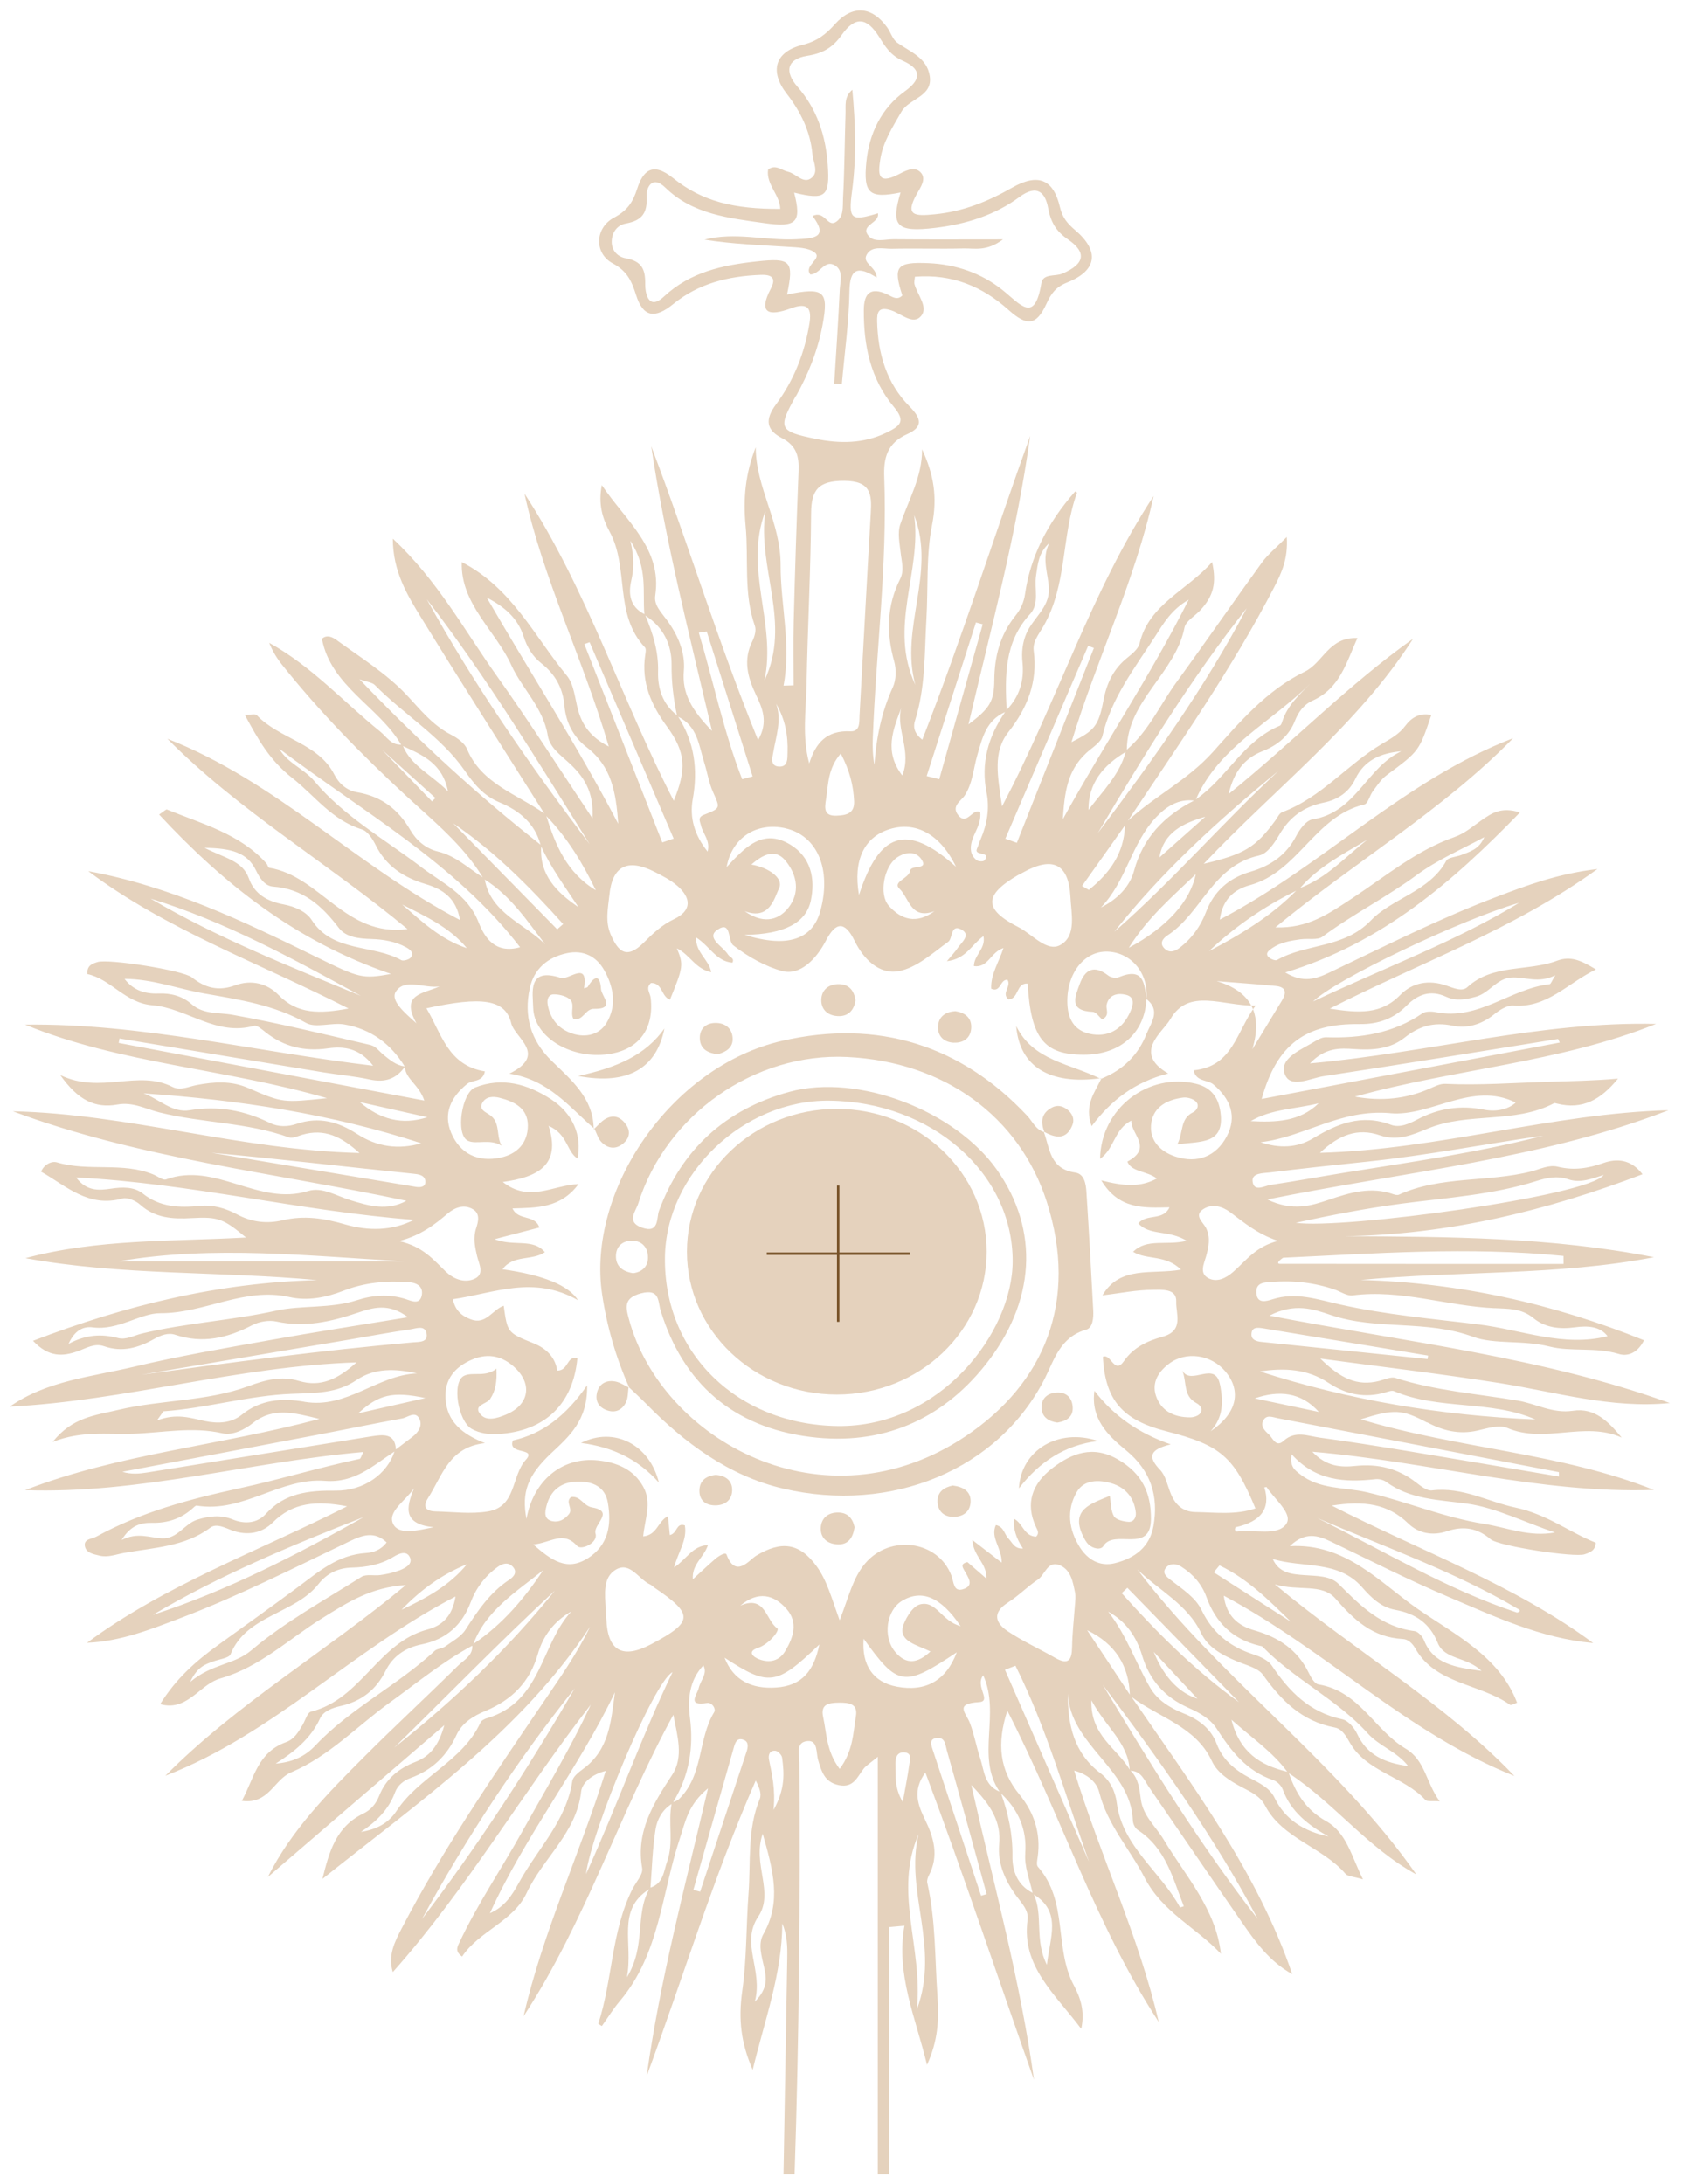 <svg width="687" height="892" viewBox="0 0 687 892" fill="none" xmlns="http://www.w3.org/2000/svg">
<g filter="url(#filter0_d_139_317)">
<path d="M582.846 576.895C589.321 580.329 595.955 581.991 603.449 580.285C607.411 579.378 612.347 577.802 615.584 579.184C630.934 585.813 647.213 576.269 662.359 583.136C656.993 576.701 651.424 570.827 642.481 572.188C634.127 573.44 627.312 569.273 619.886 568.042C603.177 565.235 586.197 563.982 569.919 558.778C568.062 558.195 565.526 559.469 563.33 560.009C554.319 562.298 547.482 558.973 539.263 550.875C565.345 554.395 588.778 557.137 612.03 560.808C635.236 564.457 657.99 571.432 682.034 569.035C630.029 550.292 574.945 544.267 518.48 533.341C528.713 528.05 536.275 530.599 543.565 533.082C562.266 539.452 582.507 534.896 601.706 542C610.309 545.174 622.15 543.231 632.836 545.952C641.598 548.197 651.786 546.103 661.204 548.996C664.51 550.011 668.698 548.953 671.483 543.404C634.262 528.396 596 519.845 555.746 518.765C595.729 514.986 636.006 517.081 675.558 509.48C633.81 501.253 591.608 501.102 549.157 500.886C591.495 500.303 631.478 490.564 670.872 475.599C666.095 469.359 660.322 469.1 654.91 471C648.662 473.203 642.798 474.131 636.255 472.512C632.632 471.605 628.965 473.548 625.32 474.477C607.592 478.946 588.461 476.182 571.345 483.956C570.756 484.215 569.805 483.999 569.126 483.762C559.934 480.501 551.421 483.092 542.75 486.008C535.573 488.426 528.102 490.888 517.597 485.9C574.288 474.455 629.78 469.445 681.468 449.45C633.855 450.767 588.121 465.472 539.105 466.854C546.893 459.534 554.41 456.532 563.67 459.707C570.756 462.125 576.824 459.577 583.186 456.943C599.6 450.141 618.663 455.085 634.76 446.578C635.01 446.448 635.508 446.642 635.87 446.729C646.352 449.385 653.846 445.152 660.865 436.537C650.631 437.422 641.326 437.551 632.338 437.832C618.346 438.264 604.332 439.322 590.272 438.674C588.167 438.588 585.925 439.754 583.888 440.639C574.439 444.8 564.274 445.887 553.391 443.9C594.28 432.542 637.115 429.994 676.441 414.187C629.214 413.107 583.774 425.934 535.03 430.318C541.324 423.753 547.301 424.055 553.233 424.466C560.568 424.984 567.768 424.487 573.609 419.866C579.518 415.202 585.45 413.259 593.329 414.921C599.238 416.174 605.17 414.403 610.173 410.365C612.369 408.573 615.516 406.521 618.075 406.716C631.998 407.731 639.968 397.733 651.854 391.946C645.968 388.404 641.666 386.245 635.915 388.404C624.052 392.853 609.743 389.592 599.328 399.18C597.177 401.166 593.578 399.503 590.68 398.51C583.616 396.07 576.892 397.258 571.888 402.397C564.123 410.387 554.953 409.782 543.135 407.947C579.926 389.16 617.848 375.923 652.488 350.918C635.938 352.926 623.735 357.59 611.486 362.211C587.963 371.108 565.662 382.444 543.067 393.176C537.611 395.768 532.29 397.646 524.955 393.176C564.87 381.019 593.283 356.122 620.814 327.834C613.026 325.329 609.064 328.309 605.124 331.008C601.524 333.47 598.491 336.32 593.94 337.918C578.567 343.317 565.889 353.898 552.848 362.513C542.592 369.272 534.26 375.232 520.925 374.779C553.052 348.132 589.208 327.035 618.029 297.495C573.405 314.662 540.622 349.385 498.217 371.604C499.326 363.269 504.103 359.274 510.488 357.525C530.388 352.062 536.864 329.432 557.24 324.573C558.757 324.206 559.413 320.946 560.704 319.197C562.447 316.886 564.077 314.295 566.387 312.589C579.563 302.807 579.609 302.872 584.612 288.015C579.903 287.001 576.484 289.073 573.971 292.464C571.481 295.811 568.085 297.668 564.508 299.784C550.289 308.205 539.807 321.68 523.71 327.705C522.51 328.158 521.808 329.864 520.947 331.052C512.842 342.086 508.382 344.85 491.651 348.802C520.857 317.901 554.636 292.118 577.141 256.899C550.606 275.729 528.238 298.985 501.816 320.319C503.99 311.164 508.246 305.722 515.695 302.785C521.921 300.324 526.517 296.502 528.94 290.326C530.275 286.914 532.471 283.805 536.049 282.185C547.482 277.046 549.859 266.487 554.455 256.597C542.75 256.057 540.441 266.681 532.902 270.33C517.234 277.91 506.005 291.319 495.341 303.196C484.972 314.727 471.478 321.205 460.701 331.203C481.576 299.892 503.265 269.035 520.517 235.651C523.461 229.95 526.155 224.12 525.566 215.331C521.31 219.65 517.868 222.392 515.401 225.783C503.628 241.999 492.262 258.518 480.466 274.714C473.788 283.891 469.214 294.515 460.249 302.181C460.317 282.315 480.172 270.827 483.795 252.343C484.315 249.643 488.142 247.571 490.36 245.13C495.658 239.322 496.949 234.161 495.07 225.545C485.176 236.946 469.237 242.712 465.456 258.799C464.935 260.98 462.513 262.988 460.543 264.565C454.702 269.207 452.008 275.146 450.672 282.185C448.679 292.615 446.936 294.429 437.631 299.115C448 265.061 463.645 233.081 471.184 198.596C445.555 237.573 432.107 282.056 409.263 325.351C407.451 312.762 405.436 303.153 411.889 294.969C419.745 284.992 423.866 274.368 422.213 261.822C421.715 258.065 424.273 255.085 426.107 251.911C435.978 234.917 433.442 215.05 439.895 197.236C439.94 197.149 439.442 196.869 439.17 196.696C427.609 209.767 420.771 223.767 418.658 238.696C418.183 242.043 416.824 244.893 414.719 247.506C408.493 255.258 406.183 264.111 406.116 273.764C406.048 282.531 404.214 285.359 395.565 291.859C404.78 252.494 415.307 213.776 420.764 174.044C405.957 215.202 392.848 256.856 376.706 298.1C373.083 295.336 373.015 292.55 373.717 290.369C378.041 276.722 377.566 262.902 378.381 248.909C379.128 236.169 378.223 222.781 380.668 210.559C382.977 198.942 381.347 189.7 376.615 179.529C376.706 190.671 371.136 200.086 367.717 210.127C366.518 213.647 367.446 217.944 367.876 221.831C368.261 225.415 369.415 228.978 367.672 232.433C362.171 243.36 361.967 254.502 365.204 266.076C366.133 269.358 366.065 273.612 364.684 276.657C360.042 286.785 357.914 297.365 357.144 308.357C356.465 304.686 356.352 301.123 356.488 297.56C357.801 261.973 362.488 226.517 361.152 190.844C360.857 182.984 362.374 176.959 370.548 173.31C377.023 170.416 376.457 167.005 371.498 162.016C362.035 152.472 358.571 140.315 358.254 127.337C358.163 123.493 358.775 121.053 364.027 122.759C368.034 124.055 372.879 128.892 376.162 125.135C379.332 121.485 374.691 116.454 373.513 112.027C373.287 111.185 373.604 110.192 373.695 109.026C389.022 107.795 401.338 113.085 411.934 122.586C419.451 129.324 423.3 129.021 427.397 120.103C429.299 116 431.043 113.301 435.865 111.379C448.136 106.499 449.2 98.574 439.17 90.023C435.978 87.302 433.918 84.884 432.922 80.587C430.25 69.056 423.866 66.68 413.36 72.662C403.535 78.276 393.392 82.401 381.777 83.523C373.876 84.301 369.348 84.323 374.464 75.21C375.959 72.554 378.607 68.969 375.936 66.313C373.242 63.636 369.438 65.99 366.585 67.415C358.186 71.604 358.752 66.465 359.499 61.368C360.563 54.091 364.525 48.002 368.17 41.654C371.34 36.147 380.985 35.564 379.762 27.142C378.675 19.628 371.929 17.253 366.518 13.474C364.548 12.092 363.823 9.22 362.329 7.147C356.171 -1.361 348.269 -2.16 341.092 5.808C337.311 10.019 333.802 12.826 327.825 14.316C316.369 17.145 314.264 25.177 321.35 34.312C327.078 41.675 330.995 49.773 331.832 58.993C332.149 62.383 334.753 66.637 330.995 68.991C327.87 70.934 325.04 66.853 321.848 66.141C319.177 65.536 316.663 62.923 313.72 65.255C312.815 71.323 318.565 75.555 318.678 81.321C299.887 81.407 286.823 78.32 274.869 68.689C266.334 61.8 262.53 66.054 260.266 73.051C258.523 78.471 256.327 81.947 250.825 84.862C242.924 89.052 242.607 99.46 250.259 103.562C256.214 106.737 258.002 110.861 259.791 116.475C262.644 125.502 267.375 126.387 275.05 120.125C285.329 111.746 297.464 108.788 310.618 108.27C315.418 108.076 317.071 109.63 314.852 113.841C309.509 124.012 313.992 125.286 323.025 121.939C330.27 119.261 331.583 122.176 330.587 128.309C328.618 140.25 324.203 151.414 316.98 161.131C312.294 167.436 312.996 171.669 319.403 174.951C325.448 178.061 326.399 182.595 326.172 188.361C325.357 208.853 324.701 229.345 324.18 249.838C323.954 258.518 324.135 267.199 324.135 275.901C322.776 275.945 321.395 275.988 320.037 276.031C323.207 259.317 318.792 242.798 318.837 226.927C318.905 209.155 308.694 195.314 308.671 178.665C304.46 189.44 303.464 199.481 304.551 210.991C305.819 224.422 303.623 238.264 308.332 251.673C308.966 253.466 308.196 256.078 307.268 257.935C303.487 265.536 305.343 272.533 308.739 279.702C311.32 285.143 313.969 290.823 309.622 298.272C293.163 257.979 281.027 217.685 265.994 178.276C271.677 216.627 281.322 254.157 290.808 294.537C282.476 285.942 278.537 279.184 279.307 270.071C279.963 262.362 276.862 255.258 272.13 248.909C269.956 245.973 267.058 243.079 267.624 239.279C270.522 220.017 255.761 208.939 245.799 194.126C244.282 201.922 246.071 207.752 249.037 213.237C257.051 228.071 250.667 246.88 263.413 260.419C263.979 261.023 263.685 262.535 263.526 263.593C261.874 274.627 265.904 283.869 272.447 292.788C280.167 303.325 280.439 310.278 275.186 323.062C253.678 281.429 239.867 236.903 214.216 197.603C221.868 232.757 238.237 265.256 248.652 300.907C241.339 297.128 237.92 292.334 236.177 286.223C234.796 281.386 234.524 275.621 231.513 271.95C218.246 255.906 209.235 236.255 188.61 225.567C187.976 242.626 202.579 253.725 208.895 267.782C213.038 276.981 221.913 285.079 223.725 296.394C224.517 301.274 228.751 304.211 232.283 307.471C238.215 312.934 242.675 319.11 241.973 330.209C228.072 309.415 215.982 290.412 202.918 272.058C189.674 253.466 178.806 233.146 160.445 216.001C160.445 229.389 166.354 239.041 172.127 248.434C188.587 275.189 205.545 301.641 222.298 328.223C211.046 320.298 196.579 316.001 190.76 301.943C189.764 299.546 186.866 297.43 184.308 296.113C176.474 292.118 171.561 285.618 165.765 279.508C157.683 271 147.2 264.5 137.51 257.439C136.129 256.424 133.593 254.934 131.488 256.899C135.11 276.247 154.717 284.604 163.841 300.129C159.652 300.324 157.841 296.826 155.192 294.709C140.227 282.617 127.367 268.149 109.957 258.562C111.27 261.887 113.081 264.845 115.232 267.545C130.492 286.677 147.63 304.167 165.72 320.903C176.995 331.311 189.13 341.093 197.168 354.308C191.213 350.551 186.142 345.541 178.806 343.77C173.893 342.583 170.067 339.257 167.645 335.111C162.777 326.733 156.03 321.313 145.887 319.585C141.767 318.894 138.484 316.174 136.537 312.33C130.039 299.482 114.055 297.819 104.863 288.08C104.229 287.411 102.101 287.994 99.995 287.994C105.384 297.884 109.98 306.37 119.375 313.755C128.635 321.032 135.473 330.922 147.834 334.766C150.234 335.521 152.226 338.739 153.494 341.265C157.705 349.73 164.837 354.416 173.871 357.094C180.98 359.21 186.368 362.902 187.885 371.777C145.389 349.514 112.719 315.072 68.367 297.733C97.595 327.251 134.001 348.542 166.445 375.47C141.11 378.86 130.899 353.833 109.957 350.421C109.481 350.335 109.3 349.169 108.802 348.629C98.071 336.579 82.562 332.498 68.163 326.625C67.823 326.495 67.053 327.316 64.993 328.676C91.233 356.878 120.507 380.35 159.698 393.781C147.925 395.897 146.77 395.487 129.201 386.85C99.406 372.231 69.476 357.936 36.059 351.803C67.778 375.664 105.587 389.182 142.355 407.903C130.582 410.084 121.481 410.3 113.783 402.397C109.074 397.56 102.599 396.027 96.078 398.424C89.173 400.972 83.739 399.482 78.374 395.185C74.751 392.291 44.209 387.497 39.817 388.923C37.847 389.57 35.447 390.175 35.674 393.824C45.409 395.94 51.069 405.636 62.231 406.565C76.336 407.731 88.245 419.348 103.799 414.964C104.999 414.619 107.082 416.498 108.531 417.642C115.957 423.494 124.266 425.545 133.865 424.185C140.453 423.235 146.838 424.055 152.408 431.268C103.821 425.502 57.861 413.885 10.249 414.489C49.077 430.469 91.686 432.369 133.571 444.526C115.64 446.383 115.572 446.534 101.399 440.38C94.426 437.335 87.475 437.811 80.366 439.149C77.061 439.776 73.687 441.568 70.45 439.927C56.231 432.693 41.198 443.058 24.625 435.09C31.825 445.325 38.821 448.759 47.9 447.139C54.307 445.973 59.401 448.91 65.152 450.356C82.539 454.697 100.969 454.373 118.062 460.549C119.534 461.067 121.707 459.966 123.496 459.447C132.484 456.856 139.344 460.138 146.838 466.919C97.957 465.688 52.564 450.939 5.245 449.881C57.024 469.186 112.198 474.973 165.992 486.439C158.136 490.715 150.664 488.491 143.238 486.224C137.51 484.496 131.624 480.652 125.873 482.445C105.678 488.75 87.951 470.309 67.8 477.716C66.555 478.169 64.427 476.442 62.706 475.729C50.096 470.46 36.149 474.628 23.267 470.741C21.161 470.093 18.06 471.497 16.769 474.541C27.07 480.35 36.014 489.398 50.073 485.489C52.088 484.928 55.484 486.439 57.25 488.016C63.363 493.522 70.563 493.954 78.328 493.501C89.173 492.874 91.392 493.846 100.471 501.425C70.382 503.11 39.975 501.922 10.385 509.869C49.779 517.059 89.897 515.137 129.518 518.83C89.377 519.845 51.477 529.044 13.486 543.619C19.962 550.508 25.735 549.968 31.644 547.917C35.176 546.686 38.527 544.462 42.443 545.822C49.915 548.435 56.503 546.491 62.933 542.885C65.604 541.395 68.616 540.164 71.582 541.158C82.834 544.915 92.977 542.453 103.029 537.228C105.814 535.781 109.821 535.068 112.855 535.738C124.469 538.286 135.178 535.824 146.023 532.175C152.068 530.145 158.656 527.942 166.648 533.989C146.544 537.292 128.364 540.078 110.251 543.339C91.731 546.664 73.144 549.817 54.873 554.179C37.553 558.303 19.169 559.858 4 570.504C51.205 568.128 96.69 554.049 145.638 552.43C138.031 559.232 131.08 562.687 122.115 560.009C114.825 557.828 108.304 559.62 101.354 562.19C84.419 568.431 65.944 567.653 48.352 571.821C38.594 574.131 29.584 574.822 21.501 584.928C33.455 580.221 43.87 581.927 54.194 581.581C66.419 581.192 78.419 578.579 90.803 581.387C95.082 582.358 99.882 579.897 103.323 577.176C111.564 570.655 119.941 572.965 130.469 575.535C89.422 586.504 48.33 589.787 10.226 604.621C56.91 606.219 101.806 593.112 148.4 589.031C147.563 590.672 147.336 591.73 146.906 591.838C130.446 595.336 114.145 600.303 98.025 603.801C77.242 608.314 57.658 613.561 39.319 623.602C37.553 624.574 34.18 624.509 34.655 627.403C35.13 630.296 38.232 630.771 40.745 631.376C44.164 632.175 47.311 630.858 50.639 630.253C62.82 628.051 75.453 627.748 85.936 619.91C88.381 618.096 91.867 619.953 94.607 620.99C100.991 623.365 107.014 622.199 111.383 617.837C119.602 609.631 129.133 608.789 141.767 611.229C105.044 629.778 67.348 643.382 35.538 666.962C49.167 666.401 61.303 661.564 73.506 656.943C97.369 647.895 120.009 636.386 142.921 625.438C147.947 623.041 152.928 621.184 157.909 625.956C155.555 629.087 152.453 630.08 149.623 630.275C137.918 631.031 130.401 637.746 121.549 644.311C110.953 652.171 100.154 659.901 89.535 667.545C79.664 674.65 71.808 681.732 65.423 692.011C71.604 693.803 75.883 691.039 79.958 687.887C83.151 685.425 85.981 682.661 90.215 681.452C106.108 676.895 118.107 665.321 131.375 657.051C142.265 650.27 151.525 644.289 165.765 643.382C133.073 670.59 96.735 691.817 67.529 721.27C111.519 704.276 143.782 669.985 186.051 648.046C184.783 655.906 180.776 659.901 174.708 661.499C154.309 666.876 147.676 689.938 127.05 695.077C125.511 695.466 124.718 698.597 123.609 700.476C121.911 703.304 120.258 706.306 116.885 707.515C105.112 711.704 103.753 722.436 98.773 731.506C109.821 733.039 111.791 722.868 118.968 719.845C134.431 713.302 146.023 700.843 159.222 691.342C170.18 683.438 180.708 674.714 192.889 668.15C193.138 672.253 189.379 674.045 187.002 676.377C174.437 688.815 161.418 700.821 148.921 713.324C134.001 728.267 119.126 743.274 109.391 762.622C132.824 742.475 156.234 722.328 181.478 700.605C179.191 709.005 175.546 713.324 169.705 715.591C162.664 718.334 157.547 722.652 154.853 729.498C153.608 732.629 151.547 735.198 148.378 736.71C137.193 742.043 134.409 752.473 131.692 763.4C171.063 731.916 212.948 703.067 241.022 660.355C235.656 671.454 228.728 681.214 222.027 691.082C201.515 721.249 180.844 751.35 164.045 783.633C161.237 789.031 158.339 794.71 160.445 801.448C190.874 767.222 213.446 728.072 241.294 692.227C233.007 710.106 222.729 727.079 213.265 744.116C204.797 759.34 194.79 773.98 187.387 789.895C186.776 791.212 185.825 793.112 188.745 795.099C195.651 784.691 209.665 780.782 215.076 769.187C221.687 754.978 235.566 744.462 237.354 727.727C237.716 724.229 241.792 720.623 247.407 719.284C236.766 753.294 221.664 785.274 213.854 819.478C239.233 780.631 252.999 736.645 275.028 696.351C276.59 704.881 279.397 713.518 274.53 720.903C266.787 732.672 259.655 744.138 262.281 758.973C262.734 761.586 259.7 764.76 258.251 767.654C249.603 785.015 250.237 804.514 244.373 822.523C244.35 822.609 244.893 822.89 245.822 823.495C248.244 820.083 250.463 816.477 253.18 813.259C269.504 793.976 270.205 769.338 277.609 747.075C279.986 739.906 281.05 733.017 289.178 726.41C279.692 766.811 269.526 804.946 264.115 843.944C279.035 803.672 291.374 762.665 308.671 723.214C310.12 725.956 311.162 728.699 310.302 730.772C305.117 743.382 306.702 756.382 305.728 769.359C304.732 782.618 305.026 796.136 303.17 809.092C301.517 820.731 302.626 830.362 307.426 841.374C312.362 820.947 319.448 802.009 319.516 781.581C321.554 786.418 321.622 790.996 321.554 795.553C321.056 825.028 320.535 854.525 320.014 884H324.542C326.399 827.965 326.874 771.929 326.512 715.894C326.512 712.719 324.746 707.407 329.976 707.083C334.097 706.846 333.281 711.985 334.164 714.879C335.546 719.478 336.768 723.948 342.7 725.114C348.745 726.302 350.194 721.594 352.843 718.269C353.703 717.189 354.994 716.433 358.525 713.518V884H363.054V783.093L369.415 782.51C365.861 802.376 373.944 819.91 378.63 839.344C383.068 829.562 383.588 821.227 382.887 811.143C381.822 795.747 382.207 780.264 378.743 765.019C378.517 764.069 378.924 762.817 379.423 761.888C383.543 753.985 381.46 746.686 377.815 739.15C375.053 733.449 372.472 727.295 377.974 719.975C393.844 762.255 407.632 803.996 422.326 845.477C416.847 805.55 406.161 766.725 396.72 725.071C404.893 733.449 408.968 740.143 408.108 749.299C407.383 757.008 410.53 764.155 415.217 770.482C417.413 773.441 420.22 776.248 419.7 780.091C417.119 799.18 431.088 810.495 441.616 824.639C443.2 817.405 441.299 811.942 438.559 806.781C430.499 791.558 436.34 772.512 423.934 758.455C423.186 757.612 423.684 755.647 423.866 754.222C425.111 744.786 422.462 736.364 416.394 728.958C408.266 719.046 407.044 708.206 411.436 694.689C433.42 737.53 447.457 782.294 473.267 821.81C465.184 786.764 449.404 754.114 438.74 719.154C444.491 720.687 448.023 724.142 448.974 727.986C452.257 741.201 461.516 751.242 467.448 762.795C474.829 777.112 488.594 783.223 498.669 793.976C496.654 775.686 484.134 762.126 475.237 747.248C472.044 741.935 466.882 737.703 465.977 730.966C465.411 726.82 465.116 722.458 461.766 719.176C466.271 719.392 467.426 723.192 469.373 726.021C482.006 744.354 494.504 762.773 507.205 781.063C512.774 789.096 518.457 797.086 527.807 802.29C513.567 760.549 487.01 725.265 462.196 689.096C473.335 697.496 488.481 701.188 494.956 715.224C497.243 720.169 502.269 723.322 507.273 725.956C510.895 727.856 514.721 729.605 516.668 733.363C523.664 746.902 540.146 750.335 549.565 761.327C550.493 762.406 552.78 762.406 556.697 763.572C551.852 753.898 550.04 744.527 541.595 739.776C533.286 735.09 529.256 728.267 526.426 720.234C545.059 732.499 558.53 750.638 578.477 761.564C546.169 715.354 498.488 681.862 464.573 637.034C473.38 645.563 485.13 651.372 490.587 662.989C493.281 668.755 499.077 671.929 505.099 674.477C508.857 676.075 513.793 677.176 515.831 680.026C523.279 690.391 531.566 699.007 545.241 701.577C548.116 702.117 549.837 705.097 551.308 707.71C558.1 719.694 573.383 721.551 582.212 731.16C582.869 731.894 584.929 731.463 588.031 731.7C582.393 723.991 582.144 714.943 574.13 710.193C561.338 702.613 555.315 686.72 538.494 683.956C536.864 683.697 535.347 680.89 534.418 678.99C529.913 669.877 522.306 664.717 512.367 661.888C505.71 659.988 500.888 656.057 499.847 647.722C541.89 670.115 574.605 703.887 618.55 721.357C590.136 691.665 553.98 670.784 520.698 643.08C530.434 646.016 539.92 642.583 545.444 648.888C552.961 657.483 560.478 664.76 572.998 665.408C575.171 665.516 576.937 667.265 578.092 669.316C586.378 683.935 604.513 683.589 616.739 692.27C617.237 692.616 618.686 691.73 619.637 691.45C612.505 672.382 593.6 663.248 578.794 652.948C563.602 642.367 549.655 626.215 526.811 627.489C533.037 621.508 538.199 623.041 543.475 625.567C559.323 633.147 574.967 641.136 591.133 648.003C610.264 656.122 629.191 665.105 650.722 667.07C618.708 643.36 580.741 629.713 543.95 610.927C557.036 608.854 566.885 610.128 575.216 618.247C579.314 622.242 585.155 623.386 591.042 621.378C597.698 619.132 603.449 620.039 608.815 624.66C612.12 627.489 643.092 632.197 647.19 630.815C649.228 630.124 651.605 629.411 651.786 626.086C640.873 621.745 631.885 614.468 618.958 611.726C607.728 609.35 597.336 603.196 584.839 604.729C582.756 604.989 580.084 602.764 578.069 601.231C570.869 595.746 562.832 593.76 553.731 594.71C547.754 595.336 541.822 595.077 536.003 588.923C583.865 592.961 628.806 606.133 675.558 604.535C637.319 589.29 595.525 587.714 555.768 575.686C569.42 571.41 572.635 571.562 582.914 577.025L582.846 576.895ZM172.354 779.789C190.353 746.816 211.023 715.289 234.728 685.576C215.823 718.053 195.379 749.58 172.354 779.789ZM542.546 560.743C549.746 565.559 557.512 567.2 566.07 564.63C567.134 564.306 568.515 563.809 569.375 564.177C587.714 572.015 608.837 567.718 627.131 575.751C588.642 574.153 551.059 567.869 514.586 556.122C524.547 554.589 534.079 555.107 542.524 560.743H542.546ZM538.675 572.663C529.936 570.827 521.219 568.992 512.48 567.135C522.396 563.745 531.362 564.544 538.675 572.663ZM583.299 549.666C583.231 550.141 583.141 550.594 583.073 551.069C560.41 548.737 537.724 546.405 515.061 544.051C513.069 543.835 511.099 543.166 511.144 541.007C511.189 537.768 513.838 538.199 516.057 538.545C538.471 542.216 560.885 545.952 583.322 549.666H583.299ZM610.4 530.275C616.105 530.534 621.493 530.383 626.248 534.291C631.07 538.264 637.002 538.977 643.273 538.113C648.526 537.4 653.597 537.703 656.586 541.741C638.632 546.319 621.312 539.085 604.015 536.947C585.291 534.636 565.911 532.974 547.301 528.785C538.086 526.712 529.347 523.602 519.77 526.647C517.144 527.489 513.318 528.633 513.137 523.84C513.001 519.694 516.487 519.802 519.498 519.564C528.238 518.873 536.773 519.845 545.037 522.652C547.527 523.494 550.131 525.373 552.44 525.07C572.228 522.501 591.019 529.432 610.4 530.296V530.275ZM572.568 487.584C590.589 485.209 609.652 484.021 627.402 478.407C631.84 477.003 636.006 476.118 640.579 477.672C645.492 479.335 650.133 477.435 655.024 475.88C648.639 484.626 548.048 498.186 529.256 495.401C543.656 492.291 558.01 489.506 572.59 487.584H572.568ZM524.049 509.696C561.202 507.99 599.849 505.053 638.609 508.962C638.609 510.041 638.609 511.143 638.632 512.222C600.03 512.222 561.428 512.222 522.827 512.179C521.672 512.179 521.581 511.402 524.049 509.696ZM521.989 502.829C512.865 505.075 508.835 511.013 503.628 515.526C500.707 518.053 496.971 519.931 493.417 517.966C489.772 515.936 491.787 512.114 492.602 509.178C493.666 505.291 494.504 501.598 492.67 497.69C491.447 495.099 487.168 492.291 491.877 489.592C495.364 487.606 499.303 488.75 502.405 491.06C508.02 495.228 513.272 499.849 521.989 502.807V502.829ZM498.33 561.715C496.383 551.242 486.444 562.276 482.889 555.733C484.836 560.484 483.138 566.098 488.594 569.014C490.383 569.964 491.492 571.67 490.089 573.397C489.319 574.326 487.485 574.887 486.127 574.887C480.036 574.909 474.92 572.663 472.542 567.135C470.075 561.391 472.656 556.619 477.455 552.991C484.383 547.722 494.707 549.212 500.526 556.165C507.205 564.155 505.235 573.289 494.458 580.566C499.688 574.865 499.62 568.56 498.375 561.737L498.33 561.715ZM496.926 396.718C504.963 397.366 512.978 397.927 520.993 398.683C525.521 399.115 525.43 401.62 523.574 404.686C520.087 410.43 516.6 416.152 511.506 424.53C515.838 410.12 510.978 400.849 496.926 396.718ZM558.847 470.395C582.733 467.891 606.279 463.291 630.323 459.836C603.789 466.768 576.326 470.568 548.976 474.995C538.969 476.614 529.007 478.45 519 479.94C516.442 480.328 512.231 482.963 511.62 478.644C511.099 475.016 515.853 475.211 518.548 474.887C531.951 473.224 545.422 471.799 558.87 470.395H558.847ZM510.85 453.898C519.249 448.91 529.189 448.974 538.584 446.621C530.887 454.157 520.993 454.438 510.85 453.898ZM567.904 450.68C584.476 452.127 601.208 437.465 619.093 446.318C616.49 448.78 611.622 450.335 606.098 449.212C596.453 447.269 587.487 448.672 578.884 453.228C575.579 454.978 571.662 456.748 568.085 455.388C556.108 450.853 546.214 454.956 536.298 460.937C529.777 464.867 522.419 465.083 514.88 462.514C532.879 460.376 547.391 448.866 567.904 450.659V450.68ZM620.474 364.738C594.596 380.544 565.843 391.017 536.32 405.031C545.603 395.94 597.087 371.432 620.474 364.738ZM555.293 414.252C563.059 414.381 569.262 412.006 574.469 406.759C579.043 402.138 584.227 400.151 590.68 403.11C594.687 404.945 598.581 404.254 602.747 403.11C608.362 401.576 611.26 395.638 617.305 395.249C622.829 394.882 628.308 397.819 635.259 394.321C633.855 396.567 633.47 397.905 632.927 397.97C616.897 399.763 603.947 412.935 586.446 409.393C584.703 409.048 582.235 409.005 580.944 409.89C569.104 418.009 555.768 420.125 541.618 419.65C540.237 419.607 538.652 420.363 537.407 421.119C531.837 424.552 522.781 427.942 524.593 434.204C526.54 440.985 535.166 436.364 540.599 435.543C572.568 430.706 604.468 425.459 636.391 420.341C636.617 420.838 636.843 421.335 637.07 421.81C596.589 429.475 556.108 437.12 515.31 444.85C521.468 422.781 533.015 413.928 555.293 414.273V414.252ZM531.317 379.637C534.283 379.205 538.131 380.069 540.146 378.579C552.508 369.423 566.613 362.254 578.522 353.466C587.171 347.096 596.295 343.295 606.234 337.918C604.128 342.971 600.279 343.835 596.861 345.195C594.8 346.016 591.495 346.146 590.725 347.549C583.978 360.073 568.628 362.859 559.957 371.907C548.863 383.459 533.558 381.257 521.559 388.102C520.834 388.512 518.525 387.541 517.868 386.612C516.827 385.144 518.434 384.064 519.634 383.222C523.121 380.825 527.219 380.199 531.294 379.616L531.317 379.637ZM558.395 338.998C549.565 345.93 542.026 354.481 531.045 358.67C538.494 350.032 548.659 344.785 558.395 338.998ZM529.415 359.793C519.204 370.158 506.775 377.672 493.802 384.474C504.329 374.498 516.216 366.292 529.415 359.793ZM514.382 345.368C517.665 344.656 520.63 340.186 522.578 336.839C526.721 329.756 532.449 325.459 540.78 323.774C546.508 322.608 551.082 319.413 553.595 314.101C557.217 306.456 564.009 303.541 572.364 302.829C558.1 309.479 553.889 327.791 536.094 330.663C533.468 331.073 530.796 334.766 529.37 337.53C525.385 345.195 518.955 349.644 510.714 352.041C501.771 354.653 495.817 360.095 492.624 368.409C490.383 374.282 486.851 379.27 481.712 383.179C479.787 384.625 477.614 385.338 475.667 383.438C473.403 381.257 475.01 379.249 476.844 378.039C490.904 368.862 495.16 349.557 514.382 345.39V345.368ZM461.041 383.114C468.897 370.611 478.814 362.276 488.391 353.034C486.194 364.025 476.663 374.757 461.041 383.114ZM522.215 310.818C499.235 332.11 478.836 355.841 455.155 376.549C474.557 351.954 497.786 330.857 522.215 310.818ZM473.561 346.21C475.214 336.018 483.161 332.218 492.285 329.583C486.036 335.133 479.81 340.661 473.561 346.21ZM535.143 275.21C530.592 279.853 525.838 284.15 523.777 290.542C523.551 291.211 523.279 292.183 522.736 292.399C507.703 298.683 501.137 313.755 488.481 322.457C497.832 300.972 519.476 290.887 535.143 275.21ZM487.689 322.976C475.35 329.302 466.792 338.264 463.169 351.738C461.449 358.087 456.445 363.291 449.653 366.659C460.158 355.819 462.037 340.38 472.339 329.648C476.278 325.545 481.168 322.198 487.666 322.976H487.689ZM444.717 359.469C443.789 358.929 442.861 358.389 441.955 357.849C447.796 349.622 453.66 341.395 459.479 333.125C459.185 344.483 453.207 352.645 444.74 359.447L444.717 359.469ZM509.197 244.418C492.036 277.046 470.573 306.823 448.43 336.212C467.131 304.621 486.353 273.31 509.197 244.418ZM444.582 326.798C444.468 315.914 450.581 308.616 459.773 303.109C457.283 312.459 450.264 319.261 444.582 326.798ZM443.517 303.692C445.917 301.447 449.608 299.331 450.264 296.631C453.864 281.321 463.26 269.078 471.682 256.122C475.304 250.529 478.316 245.087 485.515 240.92C469.984 271.885 451.215 299.611 434.099 330.598C434.823 319.693 435.91 310.84 443.54 303.692H443.517ZM444.468 259.793C445.238 260.073 446.03 260.376 446.8 260.656C436.318 287.173 425.813 313.712 415.33 340.229C413.768 339.667 412.206 339.106 410.621 338.545C421.896 312.287 433.171 286.05 444.446 259.793H444.468ZM415.806 353.423C416.44 353.055 417.119 352.753 417.775 352.386C429.986 345.548 436.461 348.802 437.201 362.146C437.518 369.229 439.85 378.234 433.035 381.991C427.601 384.971 421.624 377.564 416.055 374.714C401.633 367.372 401.814 361.542 415.806 353.401V353.423ZM420.719 246.815C424.681 242.474 422.349 236.385 423.164 231.116C423.866 226.538 424.115 221.766 428.552 217.858C425.224 224.293 428.303 230.425 428.416 236.709C428.552 244.245 421.805 248.564 419.179 254.826C417.594 258.605 417.209 262.47 417.617 266.443C418.387 273.85 416.485 280.436 411.142 285.964C410.485 272.079 410.1 258.389 420.719 246.793V246.815ZM399.142 304.513C401.18 297.581 402.697 290.283 410.508 286.828C403.625 296.89 400.523 307.601 402.969 319.801C404.236 326.15 403.172 332.649 400.523 338.76C399.957 340.056 399.572 341.438 399.006 342.734C397.739 345.714 405.255 343.576 402.04 347.463C401.633 347.938 399.64 347.873 398.961 347.355C396.335 345.325 396.108 342.539 396.946 339.559C398.01 335.781 400.863 332.542 400.365 327.726C397.331 325.847 394.976 333.254 391.512 329.108C388.275 325.221 392.554 323.191 394.071 320.838C397.331 315.742 397.557 309.955 399.165 304.47L399.142 304.513ZM398.599 250.227C399.527 250.464 400.455 250.723 401.384 250.961C395.475 272.058 389.543 293.155 383.634 314.252C381.913 313.82 380.192 313.388 378.494 312.956C385.196 292.053 391.92 271.129 398.622 250.227H398.599ZM373.378 206.391C382.502 229.928 367.355 252.494 373.876 275.729C362.691 251.911 376.615 229.605 373.378 206.391ZM368.08 285.251C365.861 294.04 372.517 302.634 368.533 312.74C360.993 302.893 364.774 294.062 368.08 285.251ZM363.529 334.593C373.876 331.462 383.928 336.472 390.471 350.011C370.027 331.635 358.978 336.385 350.85 361.542C348.383 347.398 352.911 337.81 363.529 334.593ZM367.401 359.015C371.317 362.643 371.906 371.82 381.687 368.149C374.215 373.591 368.08 371.583 363.031 365.947C358.888 361.304 361.039 349.989 366.246 346.318C369.755 343.857 374.034 343.554 376.298 346.88C379.49 351.587 372.11 348.996 371.725 351.652C371.272 354.826 364.321 356.143 367.423 359.015H367.401ZM347.296 294.688C337.606 294.234 333.1 299.482 330.519 307.817C327.531 296.674 329.229 286.05 329.433 275.491C329.885 252.192 331.131 228.892 331.289 205.592C331.357 196.134 334.232 192.334 344.805 192.377C355.605 192.42 356.126 197.797 355.673 205.377C354.065 232.952 352.616 260.527 351.077 288.08C350.918 290.844 351.462 294.882 347.296 294.688ZM348.858 323.213C349.084 328.352 345.553 329 341.636 329.151C336.428 329.346 336.813 325.999 337.357 322.608C338.33 316.454 338.059 309.933 343.402 303.757C347.024 310.667 348.564 316.757 348.858 323.235V323.213ZM325.131 157.763C330.293 148.52 334.142 138.76 336.021 128.438C338.511 114.878 336.587 113.193 321.463 116.281C324.339 102.526 323.025 101.252 309.147 102.763C295.11 104.275 281.978 107.061 271.156 117.145C264.681 123.191 263.481 115.309 263.526 112.027C263.617 106.089 262.213 102.677 255.602 101.489C252.184 100.885 249.693 98.25 249.852 94.428C250.01 90.801 252.116 87.907 255.648 87.281C262.417 86.05 264.477 82.789 264.092 76.29C263.889 72.791 266.289 67.285 271.768 72.64C282.952 83.545 297.713 85.078 312.203 87.13C325.516 89.03 327.44 86.719 324.361 74.67C337.153 77.801 339.032 76.355 338.081 63.204C337.243 51.5 333.78 40.617 325.72 31.418C320.309 25.242 321.418 20.125 329.636 18.807C336.112 17.771 340.074 15.504 343.787 10.278C349.266 2.547 354.02 3.044 359.024 10.991C361.537 14.985 363.665 18.57 368.691 20.794C375.279 23.709 377.43 27.661 369.597 33.275C359.929 40.228 355.016 50.593 353.862 62.081C352.548 75.124 355.129 77.197 367.831 74.605C363.687 88.404 366.223 90.952 381.958 89.073C394.546 87.562 406.387 83.869 416.372 76.462C423.843 70.934 426.99 75.016 428.077 80.846C429.141 86.525 431.133 90.326 436.227 93.802C444.106 99.201 442.929 103.908 433.895 107.752C430.975 109.004 426.016 107.6 425.337 111.682C422.575 128.395 416.779 120.276 409.353 114.359C400.908 107.622 390.539 103.951 379.196 103.476C366.201 102.936 364.661 104.75 368.555 116.67C366.427 118.851 364.321 117.145 362.555 116.303C355.22 112.848 352.865 116.152 352.82 122.608C352.707 136.968 355.492 150.723 365.046 162.146C370.004 168.084 367.876 169.877 362.012 172.727C352.639 177.283 342.858 177.197 333.327 175.275C317.909 172.165 317.728 170.87 325.04 157.763H325.131ZM321.667 303.368C321.599 305.83 321.848 309.177 318.339 309.091C314.377 309.004 315.486 305.355 315.848 303.239C316.98 296.61 319.38 290.11 317.003 283.438C320.784 289.916 321.893 296.523 321.667 303.368ZM312.633 204.729C309.124 227.877 323.456 250.356 312.226 273.936C317.297 250.637 303.577 228.309 312.633 204.729ZM320.739 334.291C333.847 337.184 339.734 351.112 335.047 368.128C331.9 379.529 321.893 383.351 304.121 377.823C320.535 377.629 329.229 372.792 331.153 363.917C333.123 354.826 331.153 346.016 322.754 340.941C311.343 334.053 304.053 342.41 296.785 350.14C298.913 338.113 309.011 331.678 320.739 334.269V334.291ZM306.86 349.125C312.86 343.878 317.365 343.101 321.078 347.83C325.742 353.746 326.716 360.764 322.029 366.724C317.546 372.447 311.071 373.116 304.143 368.128C314.331 372.036 316.301 362.751 318.226 358.713C320.127 354.74 313.969 350.291 306.883 349.104L306.86 349.125ZM285.42 254.416C286.506 254.243 287.571 254.07 288.657 253.919C294.906 273.656 301.155 293.371 307.404 313.107C305.977 313.496 304.551 313.863 303.125 314.252C295.54 294.774 291.397 274.347 285.42 254.416ZM257.798 233.297C258.817 228.762 259.225 224.336 257.459 216.864C264.726 228.071 262.372 237.702 263.187 246.815C257.323 243.835 256.599 238.652 257.798 233.297ZM268.779 270.373C269.005 262.125 266.673 254.783 263.617 247.419C271.111 252.256 274.371 259.447 274.303 267.653C274.235 274.606 275.073 281.343 276.477 288.08C270.522 283.546 268.598 276.895 268.779 270.373ZM277.02 288.75C284.854 292.593 285.42 300.345 287.571 307.212C288.861 311.293 289.495 315.634 291.238 319.521C294.159 326.107 294.453 326.063 287.457 328.806C284.741 329.885 285.986 331.656 286.325 333.189C287.05 336.536 290.219 339.279 289.02 343.813C283.608 337.076 281.594 329.885 282.952 322.371C285.125 310.343 283.654 299.179 277.02 288.75ZM276.726 357.849C282.273 362.751 282.725 367.912 275.209 371.453C270.319 373.764 266.583 377.348 263.028 380.89C255.919 388.037 252.478 384.733 249.422 377.651C247.135 372.36 248.312 367.07 248.878 361.736C250.055 349.687 256.199 346.462 267.307 352.062C270.59 353.725 274.009 355.474 276.703 357.849H276.726ZM238.69 259.08C239.392 258.821 240.116 258.562 240.818 258.303C252.252 285.035 263.708 311.768 275.141 338.501C273.601 339.02 272.039 339.559 270.5 340.078C259.881 313.086 249.286 286.094 238.667 259.08H238.69ZM198.775 240.056C205.839 243.684 211.476 248.348 213.899 256.035C215.212 260.203 217.499 264.09 221.031 266.854C226.917 271.475 229.928 277.132 230.562 284.409C231.128 291.039 234.162 296.998 239.664 301.231C249.671 308.918 251.618 319.434 252.501 332.455C235.452 299.849 216.367 270.481 198.798 240.056H198.775ZM243.354 359.598C231.558 352.494 226.849 341.201 223.159 329.324C231.83 338.264 238.033 348.672 243.354 359.598ZM221.053 341.762C225.128 350.551 230.924 358.411 236.245 366.487C227.279 360.419 220.261 353.271 221.053 341.762ZM240.818 340.747C216.525 308.681 193.636 275.729 174.323 240.768C198.934 272.727 219.604 306.888 240.818 340.747ZM153.087 275.772C164.928 287.821 180.097 296.782 189.787 310.71C193.658 316.281 197.507 321.011 204.118 323.753C212.223 327.1 218.472 332.412 220.759 340.985C194.836 320.579 170.701 298.337 146.815 273.418C149.917 274.541 152.023 274.692 153.087 275.772ZM176.452 323.321C169.66 316.303 162.867 309.285 156.075 302.246C163.32 308.81 170.565 315.353 177.833 321.917C177.38 322.392 176.904 322.846 176.452 323.321ZM164.611 300.734C172.535 304.34 180.708 307.73 182.972 319.197C176.089 312.287 167.939 308.789 164.611 300.734ZM230.019 373.418C229.204 374.131 228.389 374.843 227.574 375.556C213.423 361.132 199.25 346.685 185.1 332.261C202.262 343.921 216.457 358.368 230.019 373.418ZM222.661 381.667C214.103 373.159 200.473 368.992 198.005 355.236C208.646 361.93 215.303 372.123 222.661 381.667ZM171.901 350.011C157.162 338.847 140.386 329.346 128.454 315.094C124.017 309.825 117.474 307.752 114.055 301.792C147.834 327.381 185.802 348.348 212.427 382.876C202.307 385.683 197.983 379.097 195.447 372.641C190.987 361.283 181.002 356.921 171.878 350.032L171.901 350.011ZM164.248 365.429C173.871 370.266 183.719 374.8 190.67 383.243C180.051 379.745 172.308 372.382 164.248 365.429ZM170.09 413.95C165.086 409.48 159.381 404.6 161.667 401.015C165.29 395.336 173.305 399.806 179.485 398.877C173.033 401.922 163.32 401.814 170.09 413.95ZM127.277 371.734C125.126 368.322 120.371 366.228 115.821 365.385C109.097 364.133 103.889 361.11 101.603 354.653C99.112 347.635 91.845 346.469 83.536 342.28C94.222 342.453 100.969 344.008 104.591 351.565C106.063 354.61 108.123 357.849 111.519 358.108C123.926 359.037 131.556 366.033 138.393 374.995C141.359 378.882 146.77 379.378 151.774 379.529C156.687 379.68 161.464 380.523 165.788 382.855C167.373 383.718 169.252 385.079 167.826 387.022C167.192 387.908 164.724 388.62 163.886 388.145C152.249 381.624 135.812 385.122 127.277 371.712V371.734ZM61.507 363.01C92.048 372.403 119.67 387.627 147.359 402.699C118.153 390.672 88.766 379.033 61.507 363.01ZM151.57 422.868C132.801 418.484 114.032 413.906 95.059 410.495C89.218 409.436 83.173 410.43 78.238 406.111C74.48 402.829 69.838 401.555 64.676 401.771C59.152 401.987 54.352 400.41 50.866 395.789C62.322 395.854 72.849 399.892 83.241 401.728C98.003 404.34 111.881 406.392 125.035 413.798C128.952 416.001 135.495 413.539 140.589 414.403C151.547 416.26 159.652 422.414 165.29 431.548C161.849 431.117 159.336 428.979 156.777 426.927C155.057 425.545 153.517 423.364 151.547 422.889L151.57 422.868ZM48.488 421.961C48.602 421.356 48.715 420.752 48.805 420.147C76.54 424.746 104.274 429.389 132.031 433.967C138.325 435.003 144.732 435.522 150.936 436.882C157.23 438.264 161.849 436.666 165.358 431.678C165.607 436.709 171.109 438.933 173.305 445.498C130.786 437.487 89.626 429.735 48.488 421.961ZM194.904 509.199C195.628 512.33 198.232 516.692 193.319 518.506C189.311 519.996 185.123 518.29 182.066 515.353C177.086 510.56 172.739 505.075 163.003 502.894C172.127 500.454 177.538 496.135 182.859 491.622C185.825 489.117 189.538 487.757 193.138 489.873C196.171 491.644 195.379 494.883 194.473 497.647C193.183 501.577 193.975 505.291 194.881 509.178L194.904 509.199ZM174.55 452.3C164.158 455.669 155.147 453.12 146.951 446.124C156.143 448.176 165.358 450.249 174.55 452.3ZM145.774 459.102C138.28 454.222 130.288 451.911 121.232 454.999C117.587 456.252 113.715 456.359 110.229 454.632C99.882 449.558 89.218 447.484 77.513 449.45C70.336 450.659 65.152 444.936 58.631 442.561C97.414 445.217 135.291 450.939 172.082 462.946C162.709 465.645 153.947 464.414 145.797 459.102H145.774ZM86.071 466.789C113.67 469.272 141.11 472.555 168.595 475.362C170.701 475.578 173.576 475.815 173.735 478.515C173.871 480.868 171.652 481.063 169.66 480.717C141.789 476.075 113.919 471.432 86.071 466.768V466.789ZM96.848 491.989C92.275 489.527 87.113 487.994 81.679 488.512C73.257 489.333 65.355 489.095 58.269 483.438C54.76 480.652 49.915 480.782 45.251 481.495C40.428 482.207 35.402 482.639 31.078 476.917C78.125 479.27 122.998 490.737 169.094 494.213C160.06 498.769 150.37 498.813 140.884 496.049C132.394 493.587 124.243 492.291 115.413 494.386C109.119 495.876 102.825 495.206 96.848 491.989ZM48.375 511.164C87.407 504.492 126.326 509.048 165.516 511.164H48.375ZM165.765 526.582C158.973 524.444 152.317 524.919 145.774 527.036C134.975 530.534 123.066 529.022 112.968 531.268C94.697 535.327 76.042 536.299 57.997 540.64C54.737 541.417 51.499 543.339 48.239 542.497C41.628 540.769 35.289 540.963 27.999 544.872C30.535 539.193 34.18 537.638 37.893 538.135C48.194 539.517 57.318 532.304 65.378 532.348C83.581 532.434 99.791 521.572 118.198 525.74C125.624 527.424 133.141 525.956 140.34 523.149C148.876 519.823 157.819 518.981 166.988 519.672C170.656 519.953 172.965 521.702 172.241 525.135C171.425 529.044 167.916 527.273 165.788 526.604L165.765 526.582ZM56.956 557.612C85.37 552.818 113.76 548.025 142.174 543.209C150.664 541.762 159.154 540.186 167.667 538.934C169.954 538.61 173.599 537.033 174.233 540.683C174.867 544.289 171.29 544.03 168.731 544.246C131.375 547.528 94.267 552.451 56.956 557.591V557.612ZM173.757 567.005C164.95 568.992 156.121 571 146.317 573.224C154.672 565.58 160.286 564.133 173.757 567.005ZM124.379 568.517C115.142 566.941 106.402 567.61 98.795 573.786C94.426 577.305 88.992 577.5 83.717 576.399C77.898 575.189 72.261 573.052 64.088 576.161C66.442 572.944 66.646 572.425 66.872 572.404C84.509 571.13 101.693 565.947 119.104 565.278C128.816 564.889 137.465 565.17 145.593 559.663C153.064 554.589 161.554 554.978 170.316 556.921C154.038 557.634 141.699 571.475 124.356 568.539L124.379 568.517ZM60.171 597.388C56.888 597.906 53.56 598.23 49.983 597.107C76.268 592.119 102.576 587.174 128.862 582.164C140.68 579.918 152.453 577.478 164.271 575.319C166.558 574.909 169.569 572.101 171.267 575.427C172.693 578.234 170.95 580.955 168.392 582.898C166.15 584.583 163.932 586.289 161.69 587.994C161.373 581.236 156.46 581.883 151.434 582.682C121.028 587.584 90.599 592.507 60.193 597.388H60.171ZM177.108 619.759C170.882 620.968 163.094 623.127 160.649 618.549C157.977 613.54 165.584 609.048 169.139 603.801C165.788 611.834 164.543 618.485 177.108 619.759ZM62.457 655.539C89.671 639.387 118.968 627.208 148.649 615.569C121.096 631.052 92.977 645.649 62.457 655.539ZM137.08 604.816C126.099 604.708 116.341 605.723 108.576 614.317C105.248 618.01 100.154 618.679 95.037 616.584C90.305 614.641 85.551 615.138 80.706 616.628C75.294 618.269 72.578 624.552 66.216 624.293C61.144 624.077 56.254 621.659 49.688 624.963C53.356 618.938 57.544 617.88 62.095 617.966C68.457 618.096 73.913 616.26 78.555 612.158C79.098 611.683 79.845 610.862 80.343 610.927C99.248 614.08 114.462 599.374 132.756 600.821C144.982 601.771 152.475 594.451 161.124 588.836C158.158 597.949 148.695 604.945 137.035 604.816H137.08ZM163.003 637.422C160.603 638.351 158 638.891 155.419 639.279C152.838 639.668 149.555 638.804 147.653 640.013C132.394 649.644 116.296 658.476 102.712 669.985C95.558 676.053 86.637 675.405 77.672 682.963C80.66 676.593 84.011 675.729 87.135 674.563C89.581 673.656 93.543 673.224 94.177 671.627C100.606 655.582 120.507 655.172 130.107 642.929C133.367 638.783 137.918 636.386 143.646 636.256C149.713 636.105 155.577 635.025 160.83 631.786C163.116 630.383 166.241 629.13 167.486 632.218C168.573 634.961 165.381 636.515 163.003 637.444V637.422ZM163.999 653.466C171.607 645.541 180.301 639.085 190.692 634.896C183.629 643.576 174.006 648.759 163.999 653.466ZM181.659 668.56C180.504 669.402 178.557 669.316 177.561 670.245C162.415 684.345 143.148 693.717 128.952 708.768C124.356 713.648 119.149 715.742 112.606 716.304C120.213 711.445 126.96 706.09 130.718 697.841C132.099 694.84 135.812 693.523 139.095 692.788C147.789 690.823 153.698 686.008 157.524 678.342C160.422 672.512 165.471 668.971 172.195 667.61C182.27 665.58 188.723 659.707 192.187 650.53C194.383 644.678 198.073 639.711 203.303 635.954C205.16 634.615 207.469 633.816 209.393 635.846C211.522 638.092 209.824 639.992 208.012 641.201C200.043 646.47 195.062 653.963 190.104 661.65C188.247 664.522 184.647 666.422 181.704 668.56H181.659ZM221.846 637.314C214.148 648.888 205.25 659.448 193.341 667.437C198.481 653.725 210.888 646.124 221.846 637.314ZM161.011 709.783C182.904 688.362 204.163 666.487 226.6 645.671C207.401 669.554 185.168 690.629 161.011 709.783ZM198.979 697.712C197.96 698.036 196.624 698.683 196.239 699.526C189.062 715.267 171.109 721.659 161.939 735.652C158.611 740.726 153.608 743.231 147.427 744.203C153.743 739.992 158.792 735.004 161.351 728.029C162.415 725.157 164.837 723.214 167.69 722.177C176.678 718.895 182.655 712.935 186.459 704.578C188.677 699.742 193.296 696.848 198.164 694.84C209.258 690.24 216.457 682.79 219.695 671.497C221.755 664.242 226.238 658.174 233.347 654.157C220.714 667.848 221.37 690.931 198.956 697.755L198.979 697.712ZM239.913 632.521C231.468 637.811 225.196 633.255 217.816 626.82C225.038 626.086 230.064 621.033 235.724 627.403C237.445 629.325 244.373 626.064 243.241 622.393C242.086 618.614 251.369 613.302 241.86 611.683C238.192 611.056 237.173 606.867 233.256 607.429C230.675 609.458 234.185 612.158 232.396 614.382C230.607 616.563 228.366 617.858 225.627 617.297C221.981 616.541 222.615 613.432 223.181 611.164C224.744 604.881 229.023 601.231 235.928 601.123C242.177 601.015 247.158 603.261 248.267 609.718C249.806 618.657 248.629 627.079 239.935 632.542L239.913 632.521ZM238.033 718.571C236.29 719.845 234.026 721.637 233.754 723.43C231.355 739.647 219.491 751.199 211.974 764.89C209.099 770.115 206.178 774.758 200.088 777.414C214.646 745.477 236.381 718.182 251.165 687.174C249.557 698.683 249.059 710.56 238.056 718.55L238.033 718.571ZM239.347 761.435C241.656 743.339 267.126 682.683 274.688 678.947C262.1 705.01 252.614 732.24 239.347 761.435ZM265.949 667.545C254.251 673.736 248.154 670.302 247.656 657.245C247.565 655.82 247.407 654.395 247.361 652.97C247.112 647.226 246.093 640.273 251.527 637.077C257.391 633.643 260.81 641.05 265.564 643.145C266.221 643.447 266.719 644.052 267.33 644.462C283.427 655.367 283.246 658.411 265.949 667.545ZM265.157 767.589C259.293 777.932 263.957 790.694 256.055 803.585C258.727 789.506 251.618 776.14 265.157 767.589ZM272.515 756.166C271.088 760.204 271.02 765.192 265.677 766.963C266.289 758.994 266.492 750.962 267.76 743.102C268.394 739.193 270.409 735.263 274.281 732.823C272.832 740.553 275.209 748.565 272.515 756.187V756.166ZM277.269 730.858C276.681 731.419 275.798 731.7 274.96 732.024C281.48 721.292 283.382 709.826 281.797 697.496C280.824 689.96 281.526 682.359 287.276 676.183C289.155 679.508 286.099 682.294 285.397 685.403C284.741 688.211 280.394 692.918 288.771 691.536C290.785 691.19 292.529 693.89 291.714 695.25C284.922 706.414 287.435 721.011 277.269 730.858ZM304.913 711.467C298.574 730.512 292.28 749.58 285.963 768.625L283.201 767.869C288.68 748.586 294.114 729.282 299.638 710.02C300.204 708.055 300.86 705.313 303.962 706.695C305.841 707.537 305.524 709.61 304.913 711.488V711.467ZM312.113 799.591C313.018 803.715 313.811 808.012 308.309 813.54C311.773 800.433 302.332 789.787 309.713 778.774C316.369 768.82 307.132 757.353 311.524 744.959C315.803 759.945 319.267 772.771 311.818 785.9C309.464 790.025 311.117 794.991 312.113 799.591ZM315.939 735.22C316.777 726.669 315.328 720.752 314.105 714.792C313.743 713.022 314.128 710.841 316.686 711.057C317.728 711.143 319.312 712.784 319.448 713.885C320.309 720.277 320.739 726.712 315.939 735.22ZM316.958 685.231C306.724 685.9 299.479 682.143 295.947 673.052C313.992 684.82 317.048 684.54 334.663 667.653C332.444 678.385 327.621 684.54 316.958 685.231ZM317.478 661.046C312.747 657.85 312.747 647.269 302.355 651.782C309.713 645.606 316.165 647.312 321.282 653.164C326.059 658.627 324.089 664.673 320.761 670.266C318.339 674.369 314.399 675.319 310.075 673.7C307.653 672.793 304.981 670.547 309.577 669.035C314.15 667.524 318.588 661.823 317.478 661.067V661.046ZM349.583 696.999C348.428 703.909 348.451 711.165 342.949 718.463C337.493 711.251 337.674 703.995 336.202 697.237C335.093 692.076 338.308 691.45 342.677 691.406C346.956 691.385 350.443 691.86 349.583 696.999ZM368.736 731.959C365.204 726.129 365.861 721.098 365.725 716.196C365.68 713.929 366.404 711.596 369.189 711.704C372.608 711.834 371.657 714.706 371.408 716.585C370.729 721.443 369.755 726.258 368.736 731.959ZM375.189 745.174C369.483 768.604 384.041 790.975 374.51 816.671C377 791.104 364.865 768.647 375.189 745.174ZM366.223 684.863C356.646 683.05 351.847 676.075 352.752 665.3C366.767 684.863 369.257 685.209 390.788 670.849C386.486 682.359 378.132 687.131 366.223 684.863ZM380.034 670.504C374.849 675.384 370.14 676.075 365.635 670.698C360.405 664.436 362.057 653.596 368.51 649.774C376.434 645.11 384.2 648.089 392.35 660.16C384.517 658.109 382.411 649.515 375.71 651.285C372.313 652.192 369.37 658.131 368.804 660.312C367.174 666.444 374.645 667.848 380.034 670.504ZM402.969 769.619L400.704 770.266C394.093 750.292 387.482 730.318 380.849 710.322C380.26 708.552 379.649 706.436 382.117 705.917C386.056 705.097 386.101 708.724 386.69 710.754C392.26 730.34 397.58 749.968 402.991 769.597L402.969 769.619ZM400.32 714.036C398.757 709.307 397.92 704.341 396.131 699.698C394.524 695.509 389.701 691.817 399.844 691.19C405.3 690.866 398.056 684.734 401.587 680.242C408.764 696.027 398.508 713.432 408.266 727.727C401.927 725.179 401.995 719.068 400.32 714.015V714.036ZM427.601 798.489C422.417 788.362 426.198 778.364 422.258 769.748C433.759 776.939 428.846 787.196 427.601 798.489ZM418.771 752.905C418.319 758.627 420.628 763.724 421.737 769.1C415.489 765.883 413.428 760.053 413.519 754.093C413.655 745.196 411.866 736.818 408.9 728.547C416.032 735.22 419.496 743.382 418.749 752.927L418.771 752.905ZM411.708 650.486C416.032 647.787 419.609 643.987 423.866 641.18C426.922 639.15 427.85 633.039 433.103 635.392C437.45 637.336 438.22 642.173 439.08 646.362C439.442 648.068 439.148 649.903 439.148 650.4C438.627 657.375 437.97 663.054 437.88 668.733C437.789 674.023 436.408 676.248 430.794 673.009C424.409 669.338 417.594 666.271 411.527 662.19C406.41 658.735 405.255 654.546 411.753 650.486H411.708ZM444.853 756.49C433.397 730.318 421.918 704.147 410.462 677.975C411.889 677.435 413.338 676.874 414.764 676.334C427.601 701.987 435.254 729.649 444.853 756.511V756.49ZM464.686 743.382C476.255 750.897 479.017 763.248 483.523 774.585C483.161 774.671 482.006 775.103 481.938 774.974C474.014 760.398 458.392 750.076 456.151 732.391C455.539 727.576 453.434 723.214 449.494 720.234C438.514 711.942 436.091 700.325 436.159 687.692C437.11 708.811 461.947 718.528 462.716 739.582C462.762 740.899 463.599 742.67 464.686 743.382ZM444.038 661.823C455.585 667.394 461.064 676.356 461.471 688.124C455.653 679.357 449.834 670.59 444.038 661.823ZM445.781 690.456C451.645 701.361 460.679 707.71 461.403 718.744C456.4 710.15 445.306 704.967 445.781 690.456ZM450.4 684.086C473.539 714.814 495.817 746.017 513.725 779.789C490.111 749.385 470.052 716.844 450.4 684.086ZM542.66 746.081C532.607 743.944 524.932 739.258 520.585 730.275C518.593 726.151 514.336 724.229 510.374 722.112C504.329 718.873 499.371 714.727 496.926 708.185C494.639 702.095 489.704 698.295 483.523 695.833C477.84 693.566 472.678 690.37 469.69 685.166C463.803 674.952 460.045 663.68 452.619 654.222C460.226 658.39 464.279 664.846 466.475 672.102C469.486 682.121 475.621 689.182 485.47 693.544C489.953 695.531 494.345 698.014 496.949 702.052C502.79 711.057 509.061 719.349 520.155 723.084C521.717 723.602 523.37 725.352 523.936 726.885C527.196 735.889 534.351 741.439 542.682 746.103L542.66 746.081ZM471.229 670.655C479.018 679.012 484.927 685.339 489.07 689.787C482.572 687.714 475.848 682.186 471.229 670.655ZM502.971 698.381C511.665 706.068 519.883 711.64 525.747 719.608C514.789 716.995 506.322 711.726 502.971 698.381ZM506.05 691.212C488.051 678.256 472.678 662.881 458.143 646.686C458.913 645.952 459.705 645.218 460.475 644.505C475.667 660.074 490.858 675.643 506.05 691.212ZM447.004 564.09C445.464 575.297 452.279 582.099 459.864 588.297C470.052 596.61 473.289 607.04 471.116 619.305C469.599 627.792 463.554 632.412 455.358 634.442C449.042 636.019 444.129 632.801 441.05 627.943C436.522 620.774 435.48 612.741 439.827 605.334C442.77 600.281 448.838 600.26 454.045 601.836C459.864 603.585 463.305 607.86 463.916 613.799C464.12 615.721 463.079 617.707 460.905 617.556C458.8 617.405 455.788 616.692 454.973 615.267C453.66 612.978 453.796 609.912 453.298 606.954C445.623 610.128 437.155 612.503 442.295 623.235C442.906 624.509 443.608 625.87 444.627 626.82C446.393 628.482 449.585 629.217 450.672 627.424C455.064 620.234 470.007 630.901 470.097 616.412C470.165 605.701 466.429 597.798 456.694 592.119C446.415 586.116 437.744 589.527 429.729 595.703C421.624 601.965 418.636 610.02 423.164 619.694C423.752 620.968 424.613 622.199 423.186 623.602C418.251 623.43 417.753 618.117 414.198 616.325C413.745 620.126 414.953 624.164 417.821 628.439C414.334 628.677 413.474 625.999 411.911 624.401C410.191 622.652 410.078 619.543 406.749 618.873C404.395 624.121 409.285 628.267 409.104 634.205C405.233 631.225 401.927 628.655 397.173 624.984C397.49 631.592 403.172 634.485 402.901 640.748C399.844 638.092 397.376 635.932 395.135 633.989C392.169 634.68 393.165 636.083 393.777 637.25C395.248 640.057 398.305 643.62 393.233 645.11C389.407 646.232 389.611 642.173 388.569 639.452C383.136 625.179 363.552 622.566 353.431 634.464C348.36 640.424 346.775 647.917 342.949 657.763C339.576 648.521 337.787 641.59 333.598 635.781C326.58 626.064 319.063 625.2 308.83 631.398C306.136 633.017 300.453 640.877 296.763 630.944C296.31 629.713 293.457 631.57 292.099 632.736C289.178 635.263 286.371 637.919 282.975 641.028C282.499 634.874 287.503 632.11 289.155 627.057C282.861 627.338 280.711 632.542 275.322 636.213C276.997 629.778 280.778 625.006 279.714 619.003C276.115 617.772 276.748 622.263 273.579 622.954C273.352 620.601 273.103 618.182 272.832 615.224C268.553 617.427 268.507 622.89 262.711 623.494C263.277 616.671 266.424 609.826 262.711 603.196C258.749 596.07 252.003 593.285 244.192 592.464C229.566 590.931 217.816 600.691 215.031 616.368C212.948 605.399 215.529 598.575 225.174 589.484C232.373 582.704 240.094 576.183 239.799 561.801C231.173 574.239 221.574 581.624 209.484 584.323C207.129 590.413 219.491 587.001 214.759 592.227C208.759 598.878 211.001 611.337 199.341 613.302C192.413 614.468 185.078 613.475 177.923 613.302C173.667 613.194 172.625 611.251 174.889 607.753C180.64 598.748 183.334 587.023 198.073 585.403C188.745 581.732 182.519 576.615 181.976 567.2C181.523 559.34 185.757 554.244 192.956 551.22C199.59 548.435 205.545 549.968 210.525 554.783C217.634 561.65 215.891 569.964 206.563 573.807C203.054 575.254 198.594 576.701 196.081 573.462C193.251 569.856 198.798 569.467 200.179 567.394C202.397 564.09 203.054 560.247 202.76 554.978C198.368 558.67 193.047 556.187 189.56 557.893C184.376 560.419 187.093 576.485 192.662 579.594C196.013 581.451 199.726 581.927 203.597 581.689C222.547 580.545 234.094 569.51 235.837 550.637C231.332 549.709 232.305 555.777 227.596 555.798C226.804 550.529 223.385 546.815 217.883 544.613C207.197 540.337 207.265 540.208 205.726 529.303C201.062 530.922 198.503 537.228 192.277 534.852C188.496 533.406 185.915 531.203 184.964 526.625C201.605 524.272 217.816 516.627 236.086 527.036C232.238 520.975 221.959 516.764 205.25 514.403C209.665 508.335 217.295 511.035 222.547 507.428C217.702 501.598 210.05 505.247 201.99 502.116C209.507 500.151 214.714 498.791 220.283 497.344C218.54 491.903 211.68 494.731 209.325 489.549C219.038 489.247 228.977 489.549 236.29 479.616C225.694 480.026 216.299 487.346 205.341 478.752C219.333 476.83 229.34 472.058 224.064 455.82C231.966 459.275 231.287 466.185 235.883 469.186C237.784 459.685 233.913 450.702 225.015 444.936C215.529 438.804 205.182 435.781 194.043 440.164C188.587 442.324 185.983 459.253 191.009 461.866C194.383 463.615 200.066 460.894 204.82 463.917C202.556 459.577 204.48 454.373 199.975 451.328C198.186 450.119 195.56 449.169 196.986 446.47C198.435 443.77 201.469 443.727 203.982 444.353C210.095 445.887 215.574 448.629 215.597 455.669C215.597 462.686 211.363 467.329 204.435 468.797C195.107 470.784 187.885 467.156 184.308 458.756C180.934 450.788 184.127 444.094 190.806 438.696C192.979 436.947 197.145 438.113 198.051 433.578C182.904 431.095 180.414 418.29 174.165 407.817C196.737 402.872 206.427 404.06 208.805 413.928C210.254 419.953 223.861 426.668 208.058 434.507C224.132 437.055 232.419 448.046 242.471 456.748C242.245 444.548 233.37 437.098 225.332 429.303C216.638 420.86 213.899 410.862 216.389 399.568C218.087 391.816 223.566 386.979 231.581 385.295C238.26 383.891 243.58 386.612 246.75 392.205C250.689 399.158 251.98 406.802 247.701 413.842C244.848 418.527 239.369 419.974 233.777 418.139C227.936 416.217 224.653 411.941 223.679 406.197C223.385 404.405 223.815 402.138 226.193 402.116C228.298 402.116 230.811 402.699 232.441 403.887C235.181 405.895 232.736 409.436 234.185 412.114C238.26 413.172 238.939 407.947 242.607 408.033C251.663 408.206 245.641 402.786 245.482 400C245.143 394.278 242.992 394.17 240.094 399.007C239.867 399.374 239.075 399.439 238.532 399.655C240.388 388.037 232.328 396.48 229 395.379C215.348 390.909 217.634 401.512 217.77 407.515C218.019 419.283 232.396 428.137 247.09 426.711C260.379 425.416 267.33 416.735 265.745 403.455C265.519 401.512 263.549 399.482 265.904 397.474C270.703 397.43 270.047 403.11 273.647 404.276C279.103 390.909 279.239 390.024 276.454 383.33C281.82 385.921 283.971 391.751 290.491 393.069C289.518 387.778 284.061 385.122 284.31 378.882C289.812 382.336 292.529 388.663 299.14 389.182C300.113 387.303 298.03 386.958 297.374 385.899C295.314 382.552 288.114 379.054 293.004 375.75C298.868 371.799 297.102 380.242 299.525 382.121C305.434 386.742 312.815 390.823 319.448 392.593C327.01 394.602 333.576 387.411 337.334 380.199C341.341 372.447 345.054 372.079 349.062 380.285C352.639 387.605 359.001 394.148 367.106 392.637C374.419 391.255 380.939 385.252 387.301 380.652C389.135 379.335 388.252 373.569 392.305 375.47C397.014 377.694 392.735 380.825 391.082 383.308C390.131 384.733 388.886 386.007 386.758 388.577C394.637 387.648 396.697 381.926 401.678 378.342C402.742 383.459 397.807 386.072 397.784 390.585C403.648 391.384 404.553 384.906 409.851 383.2C407.995 389.009 404.599 393.867 404.848 399.806C408.81 401.62 408.425 395.833 411.504 396.2C413.247 398.791 408.787 401.663 411.934 404.189C416.236 403.909 414.923 397.409 419.745 397.711C421.036 420.017 426.379 426.798 442.68 426.776C457.6 426.776 467.629 417.858 468.241 404.081C467.448 397.711 467.154 390.866 456.943 395.12C455.811 395.595 453.706 395.249 452.732 394.494C446.8 389.894 443.155 391.946 440.959 398.013C439.08 403.218 436.454 408.853 446.325 409.264C447.706 409.329 448.996 411.38 450.196 412.395C453.524 410.603 451.555 408.206 452.008 406.284C453.049 401.922 456.92 401.533 459.954 402.311C464.052 403.347 462.581 407.191 461.494 409.566C458.686 415.677 453.615 419.478 446.347 418.463C439.442 417.491 436.318 412.999 435.978 406.305C435.344 393.997 442.657 384.215 452.551 384.669C462.286 385.122 469.237 393.716 468.241 404.06C474.376 408.789 469.961 413.95 468.241 418.355C464.958 426.798 458.686 433.06 449.789 436.58C447.185 442.172 442.702 447.377 445.872 455.949C454 445.196 463.531 437.94 477.138 434.442C462.49 425.934 474.92 417.642 478.021 412.265C485.47 399.287 499.235 406.932 512.82 406.716C504.782 417.685 503.56 431.548 487.508 433.146C488.572 437.919 493.19 436.882 495.613 438.933C502.586 444.828 505.371 451.998 501.047 460.138C496.768 468.193 489.228 471.345 480.127 468.387C473.561 466.249 469.101 461.326 470.278 454.351C471.365 447.916 476.912 445.066 483.319 444.289C484.949 444.094 487.213 444.764 488.368 445.822C489.975 447.312 489.047 449.428 487.259 450.313C481.893 452.969 483.432 458.368 480.851 463.399C490.179 462.039 500.322 463.615 498.488 450.27C497.696 444.483 494.911 440.186 488.459 438.631C469.101 433.967 449.653 448.586 449.313 469.294C455.313 465.083 455.019 457.18 462.105 453.682C461.811 459.253 471.116 464.738 460.475 470.417C462.083 474.736 468.58 474.239 472.497 477.349C465.546 481.127 458.551 480.328 449.811 478.104C456.943 490.002 467.131 489.333 477.659 489.095C475.055 494.753 468.422 491.557 464.935 495.638C469.531 500.821 477.455 498.208 484.7 502.786C476.301 504.837 468.467 501.62 462.807 507.277C468.49 510.732 475.916 508.271 482.391 514.554C470.618 516.671 457.509 512.719 450.287 525.049C457.69 524.164 464.256 522.782 470.822 522.803C474.354 522.803 480.67 522.091 480.421 527.64C480.217 532.542 483.749 539.517 474.829 541.957C468.648 543.641 462.92 546.34 459.117 551.847C455.087 557.677 453.796 548.543 450.445 550.184C451.464 567.891 458.369 575.967 476.391 580.566C498.601 586.245 503.99 590.888 512.774 612.071C504.714 614.835 496.428 613.691 488.255 613.561C483.115 613.475 480.014 610.538 478.225 606.133C476.844 602.786 476.187 598.791 473.81 596.308C468.648 590.931 469.576 588.016 478.157 585.921C464.867 581.279 454.883 574.218 447.095 564.133L447.004 564.09ZM516.397 603.477C516.736 603.455 517.28 603.283 517.348 603.391C520.585 608.4 528.351 614.36 525.272 618.549C521.604 623.516 512.072 620.579 505.144 621.529C504.918 621.551 504.488 621.119 504.42 620.817C504.329 620.514 504.533 620.126 504.624 619.78C515.159 617.448 519.083 612.014 516.397 603.477ZM514.586 668.193C514.948 668.28 515.423 668.301 515.65 668.539C528.623 681.884 546.259 690.197 558.598 703.909C563.398 709.243 570.439 711.273 575.171 717.319C565.436 716.002 558.281 712.698 554.342 704.211C553.21 701.771 550.697 698.727 548.274 698.208C534.735 695.358 526.517 686.742 519.453 676.269C517.982 674.088 514.721 672.598 511.982 671.713C502.156 668.539 495.205 662.773 490.813 653.661C488.277 648.37 482.934 645.088 478.316 641.417C476.663 640.1 474.308 638.523 476.301 636.213C477.885 634.378 480.421 634.55 482.481 635.867C487.327 638.934 490.904 643.08 492.783 648.305C496.496 658.541 503.288 665.537 514.563 668.193H514.586ZM527.174 658.303C516.691 651.588 506.231 644.894 495.749 638.178C496.518 637.228 497.311 636.299 498.081 635.349C509.469 640.726 518.253 649.558 527.174 658.282V658.303ZM556.289 644.224C559.957 648.413 564.009 652.43 569.805 653.488C578.318 655.021 584.069 659.124 587.216 666.984C590.023 673.937 599.034 672.577 605.124 678.45C594.37 676.96 585.518 675.708 581.624 665.926C581.012 664.393 579.246 662.384 577.797 662.19C564.123 660.463 555.565 651.717 546.712 642.907C543.361 639.56 537.769 639.668 532.811 639.322C527.762 638.955 522.419 638.588 519.838 632.715C532.041 636.515 546.531 633.082 556.289 644.224ZM620.271 653.25C621.108 653.747 620.814 654.352 619.614 654.611C590.748 645.066 565.051 629.281 538.018 616.001C565.707 627.899 594.302 637.897 620.271 653.272V653.25ZM561.791 600.13C563.172 599.979 565.006 600.389 566.092 601.188C576.031 608.487 587.442 608.487 599.328 610.149C611.079 611.812 623.123 617.923 635.123 621.896C624.686 623.861 615.448 619.867 606.211 618.398C589.389 615.699 574.379 609.221 558.349 605.485C549.067 603.326 538.992 604.449 530.954 598.057C529.03 596.524 526.675 595.163 527.558 589.959C537.362 600.886 549.316 601.512 561.813 600.13H561.791ZM636.73 597.28C636.73 597.863 636.73 598.467 636.753 599.05C616.105 595.574 595.48 592.032 574.809 588.621C562.945 586.677 551.082 584.777 539.173 583.179C534.215 582.531 529.053 580.113 524.23 584.518C521.151 587.325 519.883 583.373 518.253 581.862C516.668 580.415 514.789 578.623 515.921 576.269C517.212 573.591 519.815 574.844 521.876 575.233C560.161 582.553 598.423 589.916 636.708 597.258L636.73 597.28Z" fill="#E5D2BD"/>
<path d="M443.699 539.042C446.325 538.307 446.687 534.205 446.529 531.289C445.691 515.137 444.785 498.985 443.744 482.855C443.54 479.616 442.929 475.448 439.148 474.908C428.688 473.397 428.847 465.062 426.356 458.368C422.937 457.245 421.737 454.049 419.564 451.717C392.509 422.846 358.503 412.179 319.561 421.075C273.805 431.527 239.596 482.509 245.935 524.682C247.927 537.94 251.572 550.529 257.029 562.751C259.315 564.911 261.647 567.027 263.821 569.251C279.511 585.274 297.691 598.813 319.901 603.995C364.072 614.295 407.768 596.33 426.741 559.016C430.612 551.372 432.99 542.043 443.721 539.042H443.699ZM251.572 508.94C251.618 505.204 254.108 502.807 257.889 502.743C262.417 502.656 264.681 505.723 264.659 509.653C264.659 513.151 262.372 515.526 258.591 516.001C254.221 515.31 251.505 513.151 251.572 508.94ZM394.546 582.488C336.406 621.465 270.138 583.978 256.87 534.766C255.535 529.843 254.697 526.107 261.806 524.228C269.572 522.199 268.666 527.489 269.821 531.225C278.877 560.765 299.276 578.968 331.131 582.898C360.11 586.483 384.358 576.053 402.244 553.725C423.028 527.748 424.635 498.446 407.112 473.678C390.131 449.687 350.556 434.269 322.437 441.935C296.083 449.126 278.333 465.71 269.141 490.564C268.1 493.414 269.345 499.957 262.123 497.366C255.67 495.055 259.678 490.737 260.674 487.562C272.107 451.134 308.287 425.869 346.028 427.705C385.694 429.627 416.349 451.998 427.533 486.807C440.642 527.683 426.401 561.11 394.546 582.488ZM271.587 509.501C272.017 475.34 303.691 445.174 338.738 445.541C380.509 445.995 413.677 475.103 413.61 511.121C413.564 540.337 384.041 578.925 342.157 578.428C301.336 577.932 271.088 548.759 271.587 509.523V509.501Z" fill="#E5D2BD"/>
<path d="M415.058 415.051C416.439 431.786 428.869 439.063 449.155 436.429C437.087 430.404 421.896 429.195 415.058 415.051Z" fill="#E5D2BD"/>
<path d="M449.155 436.428C449.29 436.493 449.404 436.558 449.539 436.623C449.607 436.601 449.675 436.558 449.721 436.536C449.743 436.493 449.766 436.428 449.788 436.385C449.562 436.407 449.336 436.428 449.109 436.45L449.155 436.428Z" fill="#E5D2BD"/>
<path d="M416.168 603.887C424.635 592.961 434.891 586.224 448.476 584.539C432.31 579.098 417.006 588.232 416.168 603.887Z" fill="#E5D2BD"/>
<path d="M271.383 416.066C263.685 426.884 252.138 432.002 236.132 435.457C256.463 439.279 268.145 432.304 271.383 416.066Z" fill="#E5D2BD"/>
<path d="M237.309 585.338C250.735 587.044 260.991 592.378 269.119 601.533C265.383 586.094 250.893 578.493 237.309 585.338Z" fill="#E5D2BD"/>
<path d="M341.975 410.991C346.345 411.294 348.767 408.745 349.424 404.621C348.881 400.583 346.798 397.862 342.292 397.949C338.511 398.013 335.794 400.194 335.477 403.779C335.138 407.903 337.674 410.689 341.975 410.991Z" fill="#E5D2BD"/>
<path d="M389.588 421.853C393.912 422.047 396.765 419.52 396.697 415.267C396.652 411.574 394.048 409.566 390.199 408.983C386.418 409.199 383.611 411.013 383.181 414.64C382.683 418.829 385.218 421.68 389.588 421.874V421.853Z" fill="#E5D2BD"/>
<path d="M341.749 613.755C337.9 613.95 335.523 616.217 335.251 619.78C334.957 624.012 337.719 626.474 341.885 626.755C346.413 627.057 348.382 624.12 349.039 619.759C348.292 616.217 346.277 613.54 341.726 613.755H341.749Z" fill="#E5D2BD"/>
<path d="M389.135 602.721C385.83 603.434 382.728 605.14 382.932 609.523C383.09 613.237 385.603 615.526 389.407 615.526C393.686 615.526 396.538 613.065 396.425 608.876C396.335 605.226 393.663 603.283 389.135 602.721Z" fill="#E5D2BD"/>
<path d="M293.231 426.539C296.287 425.696 299.276 424.099 299.253 420.384C299.23 416.282 296.445 413.755 292.189 413.798C288.453 413.82 285.85 416.044 285.827 419.801C285.805 424.012 288.521 426.085 293.231 426.56V426.539Z" fill="#E5D2BD"/>
<path d="M292.325 598.381C288.25 598.813 285.578 600.864 285.669 605.096C285.737 608.897 288.363 610.84 292.121 610.84C296.468 610.84 299.163 608.314 299.049 604.254C298.936 600.713 296.378 598.661 292.325 598.381Z" fill="#E5D2BD"/>
<path d="M425.428 570.935C425.541 574.736 428.213 576.528 431.88 577.025C435.752 576.399 438.378 574.585 438.129 570.698C437.903 567.048 435.752 564.565 431.677 564.76C427.85 564.954 425.315 567.092 425.428 570.935Z" fill="#E5D2BD"/>
<path d="M243.784 565.04C243.105 568.171 244.486 570.633 247.565 571.864C251.278 573.354 254.199 571.864 255.716 568.625C256.553 566.832 256.44 564.651 256.712 562.622C254.833 561.715 253.021 560.484 251.052 560.182C247.293 559.599 244.577 561.391 243.761 565.04H243.784Z" fill="#E5D2BD"/>
<path d="M256.712 562.623C256.712 562.623 256.917 562.732 257.031 562.775C257.031 562.775 257.031 562.753 257.009 562.732C256.917 562.645 256.826 562.558 256.712 562.471C256.712 562.514 256.712 562.579 256.712 562.623Z" fill="#E5D2BD"/>
<path d="M242.788 457.007C242.788 457.007 242.788 456.964 242.765 456.942C242.675 456.878 242.607 456.791 242.516 456.727C242.516 456.899 242.539 457.094 242.539 457.266C242.629 457.18 242.72 457.094 242.811 457.007H242.788Z" fill="#E5D2BD"/>
<path d="M254.538 463.054C257.029 460.937 257.663 458.238 255.784 455.453C253.769 452.451 250.871 450.961 247.339 452.969C245.595 453.963 244.26 455.582 242.765 456.986C243.716 458.843 244.26 461.045 245.686 462.492C248.244 465.105 251.505 465.602 254.538 463.032V463.054Z" fill="#E5D2BD"/>
<path d="M426.539 458.282C426.539 458.282 426.379 458.195 426.288 458.152C426.288 458.152 426.334 458.304 426.356 458.369C426.448 458.391 426.516 458.435 426.585 458.456C426.585 458.391 426.539 458.348 426.539 458.282Z" fill="#E5D2BD"/>
<path d="M437.971 455.604C438.989 453.121 438.038 450.724 435.752 449.039C433.85 447.636 431.722 447.204 429.571 448.392C425.201 450.745 425.066 454.33 426.537 458.303C431.178 460.851 435.525 461.585 437.971 455.625V455.604Z" fill="#E5D2BD"/>
<path d="M340.889 104.297C344.647 106.456 343.153 110.861 342.994 114.273C342.406 127.078 341.523 139.861 340.73 152.645C341.772 152.753 342.79 152.861 343.832 152.947C344.941 140.25 346.753 127.575 346.956 114.877C347.092 105.851 350.217 104.34 358.095 109.393C357.914 104.858 352.073 103.627 353.952 100.086C356.012 96.221 360.676 97.667 364.231 97.603C374.034 97.387 383.837 97.71 393.618 97.473C398.01 97.365 402.946 98.833 409.647 93.78C392.712 93.78 378.834 93.867 364.978 93.737C361.356 93.694 356.76 95.335 354.428 91.923C351.62 87.842 359.363 87.065 358.571 83.113C347.568 86.482 346.458 85.661 348.02 73.979C349.877 60.202 349.401 46.469 348.134 32.67C344.692 35.521 345.462 39.105 345.349 42.474C344.987 53.962 344.941 65.471 344.33 76.959C344.149 80.349 344.805 84.711 341.206 86.784C337.9 88.706 336.813 81.839 331.878 84.215C338.557 93.068 332.512 93.37 325.131 93.737C312.679 94.342 300.181 90.606 287.729 93.888C299.095 95.681 310.505 96.091 321.893 96.825C325.584 97.063 330.044 97.106 332.67 99.049C336.179 101.662 328.074 104.405 330.995 108.119C334.98 107.946 336.746 101.921 340.934 104.34L340.889 104.297Z" fill="#E5D2BD"/>
</g>
<ellipse cx="341.782" cy="511.233" rx="61.209" ry="58.334" fill="#E5D2BD"/>
<path d="M342.349 484.227V539.86" stroke="#785329"/>
<path d="M313.161 512.043L371.536 512.043" stroke="#785329"/>
<defs>
<filter id="filter0_d_139_317" x="0" y="0.273" width="686.034" height="891.727" filterUnits="userSpaceOnUse" color-interpolation-filters="sRGB">
<feFlood flood-opacity="0" result="BackgroundImageFix"/>
<feColorMatrix in="SourceAlpha" type="matrix" values="0 0 0 0 0 0 0 0 0 0 0 0 0 0 0 0 0 0 127 0" result="hardAlpha"/>
<feOffset dy="4"/>
<feGaussianBlur stdDeviation="2"/>
<feComposite in2="hardAlpha" operator="out"/>
<feColorMatrix type="matrix" values="0 0 0 0 0 0 0 0 0 0 0 0 0 0 0 0 0 0 0.25 0"/>
<feBlend mode="normal" in2="BackgroundImageFix" result="effect1_dropShadow_139_317"/>
<feBlend mode="normal" in="SourceGraphic" in2="effect1_dropShadow_139_317" result="shape"/>
</filter>
</defs>
</svg>
